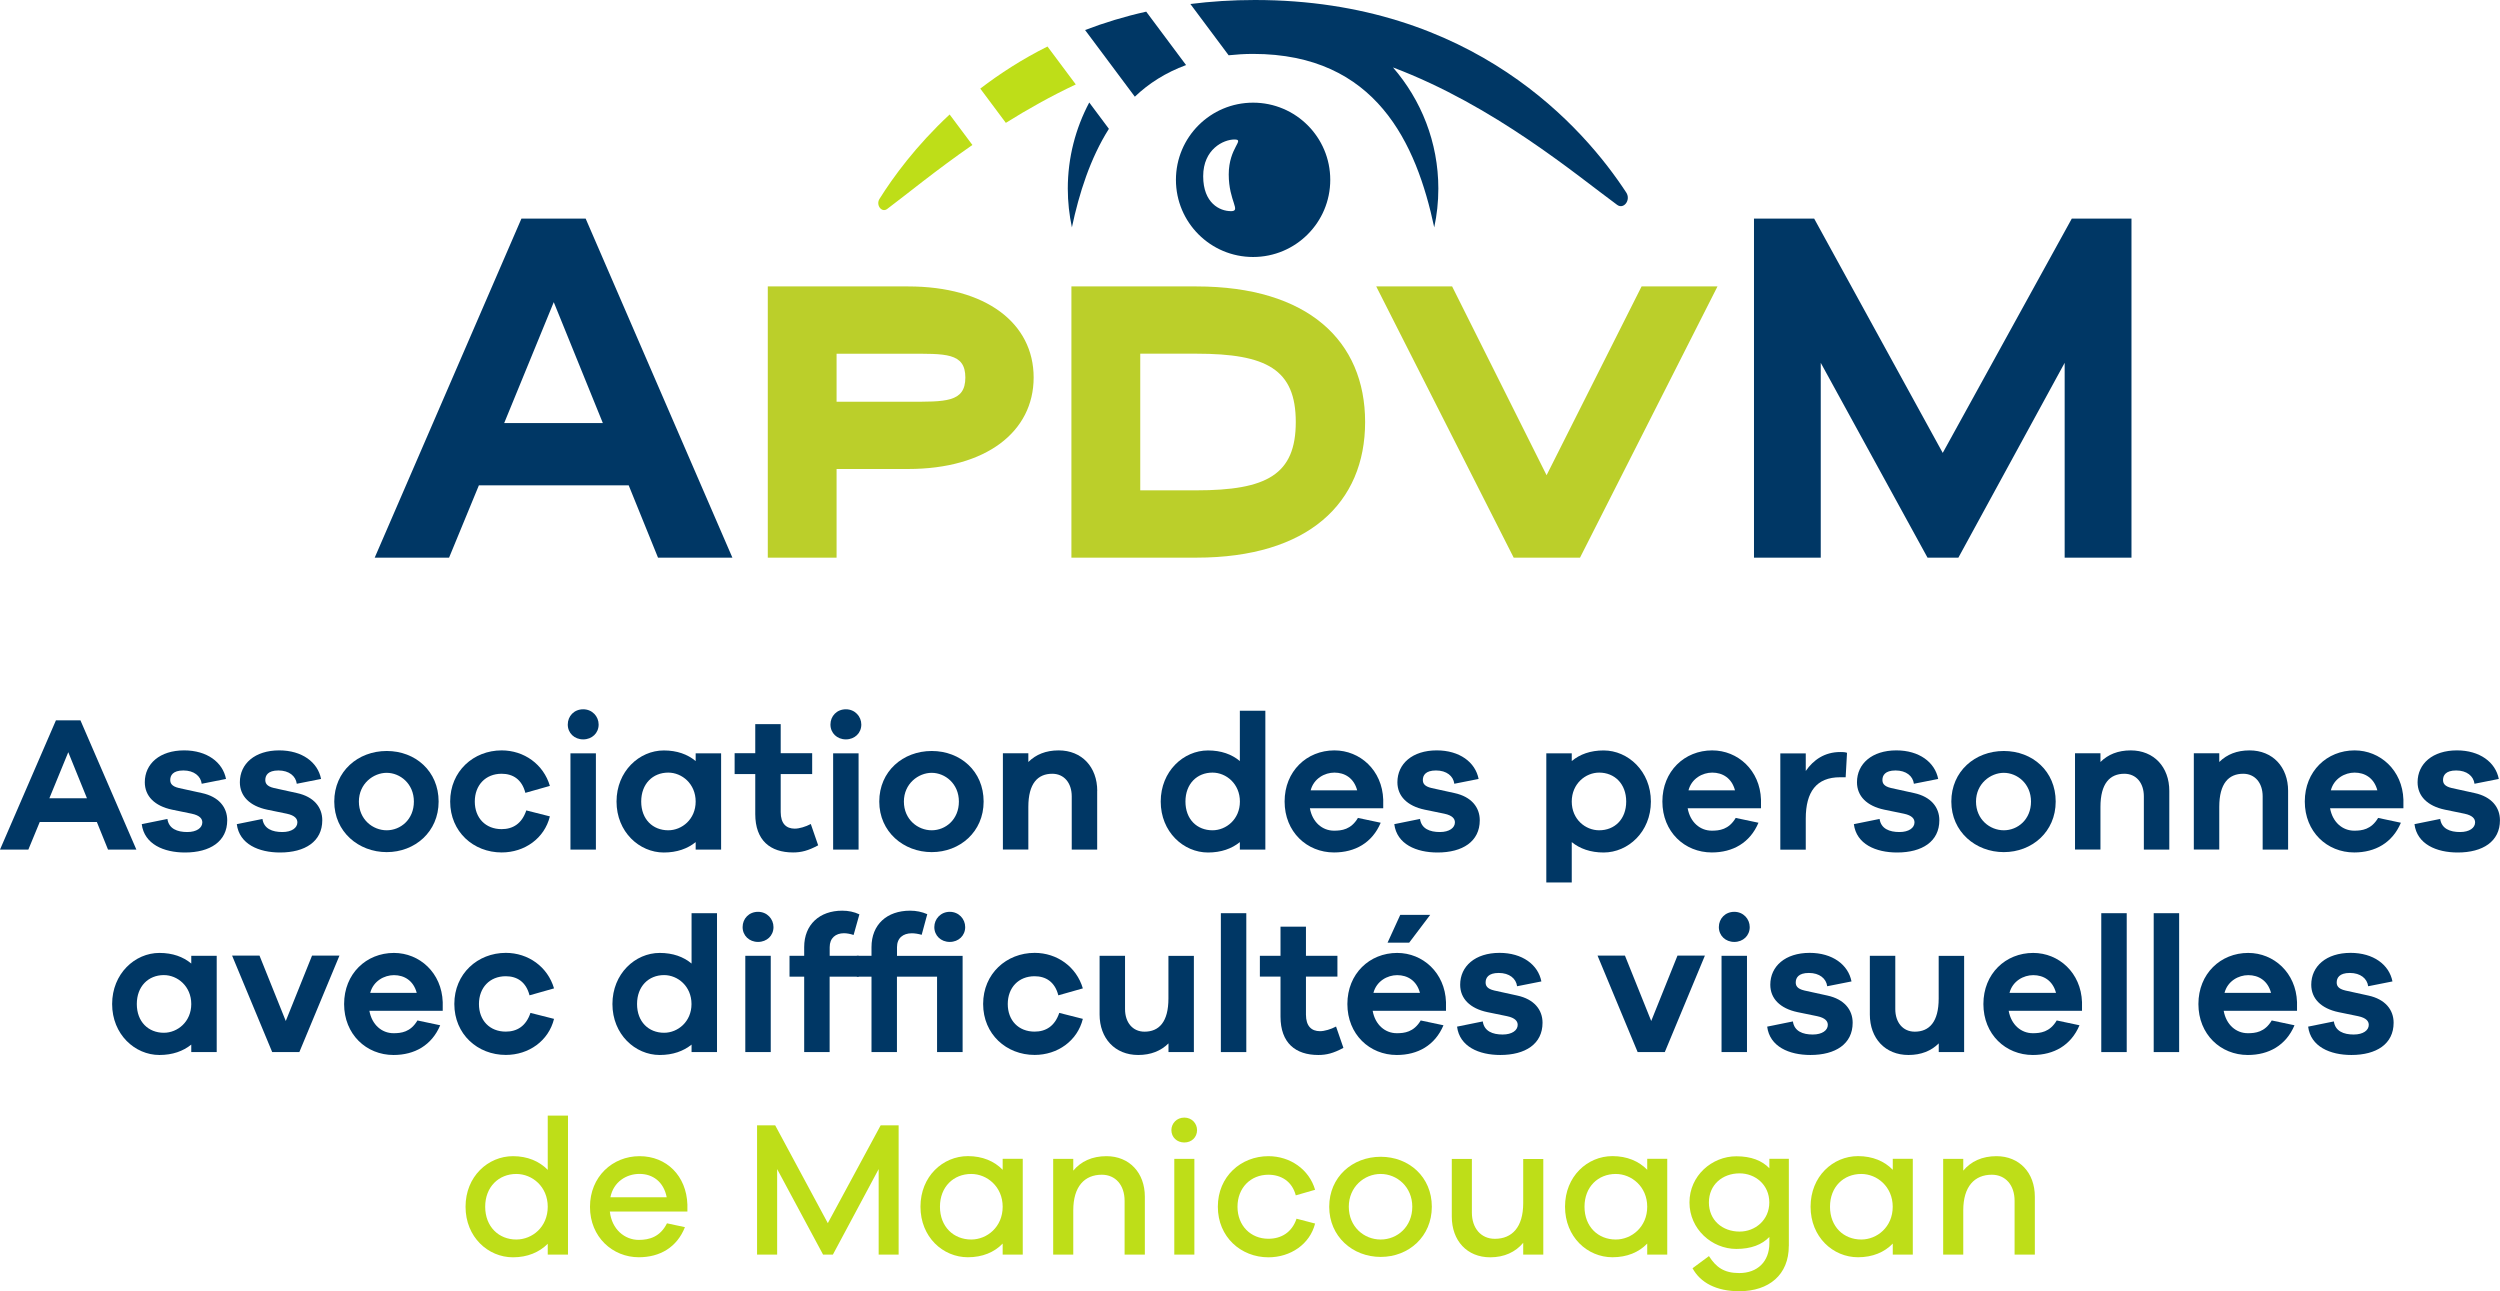<?xml version="1.0" encoding="UTF-8"?>
<svg xmlns="http://www.w3.org/2000/svg" id="uuid-c9c69563-e822-44f1-9dfa-04b7afbc793b" data-name="Calque 3" viewBox="0 0 456.83 235.95">
  <defs>
    <style>
      .uuid-e3c767e5-af2e-4a9c-ab7c-dcb8701e2d51 {
        fill: #bede18;
      }

      .uuid-e3c767e5-af2e-4a9c-ab7c-dcb8701e2d51, .uuid-dba5c895-5bb7-47c8-aa57-2c507f2ea85e, .uuid-50aead71-33be-46b5-9be1-12cdea9b6fa2 {
        stroke-width: 0px;
      }

      .uuid-dba5c895-5bb7-47c8-aa57-2c507f2ea85e {
        fill: #003765;
      }

      .uuid-50aead71-33be-46b5-9be1-12cdea9b6fa2 {
        fill: #bbcf2a;
      }
    </style>
  </defs>
  <g>
    <path class="uuid-dba5c895-5bb7-47c8-aa57-2c507f2ea85e" d="M19.74,155.25l-2.04-5.04H7.26l-2.08,5.04H0l10.22-23.62h4.48l10.22,23.62h-5.18ZM12.48,137.44l-3.46,8.43h6.87l-3.42-8.43Z"></path>
    <path class="uuid-dba5c895-5bb7-47c8-aa57-2c507f2ea85e" d="M30.59,149.64c.25,1.8,1.8,2.4,3.63,2.4,1.73,0,2.75-.77,2.75-1.76,0-.64-.42-1.27-1.94-1.59l-3.6-.74c-3.17-.67-4.97-2.47-4.97-5.01,0-3.38,2.75-5.82,7.19-5.82,4.16,0,7.05,2.15,7.65,5.22l-4.44.88c-.18-1.41-1.41-2.43-3.35-2.43s-2.4.92-2.4,1.73c0,.56.21,1.16,1.59,1.48l4.2.92c3.1.67,4.62,2.61,4.62,4.97,0,3.88-3.14,5.89-7.72,5.89-3.88,0-7.44-1.52-7.9-5.18l4.69-.95Z"></path>
    <path class="uuid-dba5c895-5bb7-47c8-aa57-2c507f2ea85e" d="M47.96,149.64c.25,1.8,1.8,2.4,3.63,2.4,1.73,0,2.75-.77,2.75-1.76,0-.64-.42-1.27-1.94-1.59l-3.6-.74c-3.17-.67-4.97-2.47-4.97-5.01,0-3.38,2.75-5.82,7.19-5.82,4.16,0,7.05,2.15,7.65,5.22l-4.44.88c-.18-1.41-1.41-2.43-3.35-2.43s-2.4.92-2.4,1.73c0,.56.21,1.16,1.59,1.48l4.2.92c3.1.67,4.62,2.61,4.62,4.97,0,3.88-3.14,5.89-7.72,5.89-3.88,0-7.44-1.52-7.9-5.18l4.69-.95Z"></path>
    <path class="uuid-dba5c895-5bb7-47c8-aa57-2c507f2ea85e" d="M80.15,146.47c0,5.54-4.34,9.24-9.48,9.24s-9.59-3.7-9.59-9.24,4.34-9.24,9.59-9.24,9.48,3.7,9.48,9.24ZM75.63,146.47c0-3.28-2.54-5.25-4.97-5.25s-5.08,1.98-5.08,5.25,2.54,5.25,5.08,5.25,4.97-1.97,4.97-5.25Z"></path>
    <path class="uuid-dba5c895-5bb7-47c8-aa57-2c507f2ea85e" d="M96.18,148.09l4.3,1.09c-.99,4.02-4.62,6.59-8.81,6.59-5.15,0-9.41-3.77-9.41-9.31s4.27-9.34,9.41-9.34c4.09,0,7.65,2.54,8.81,6.49l-4.48,1.27c-.63-2.47-2.29-3.49-4.34-3.49-2.93,0-4.9,2.08-4.9,5.08s1.97,5.04,4.9,5.04c2.05,0,3.7-.99,4.51-3.42Z"></path>
    <path class="uuid-dba5c895-5bb7-47c8-aa57-2c507f2ea85e" d="M109.39,132.4c0,1.55-1.2,2.71-2.82,2.71s-2.82-1.16-2.82-2.71,1.16-2.79,2.82-2.79,2.82,1.31,2.82,2.79ZM104.24,155.25v-17.59h4.65v17.59h-4.65Z"></path>
    <path class="uuid-dba5c895-5bb7-47c8-aa57-2c507f2ea85e" d="M131.77,155.25h-4.65v-1.37c-1.48,1.2-3.42,1.9-5.82,1.9-4.48,0-8.64-3.77-8.64-9.31s4.16-9.34,8.64-9.34c2.4,0,4.34.7,5.82,1.94v-1.41h4.65v17.59ZM127.12,146.47c0-3.24-2.5-5.29-5.01-5.29-2.82,0-4.94,2.04-4.94,5.29s2.12,5.25,4.94,5.25c2.5,0,5.01-2.01,5.01-5.25Z"></path>
    <path class="uuid-dba5c895-5bb7-47c8-aa57-2c507f2ea85e" d="M149.5,154.47c-1.83.99-3.1,1.3-4.58,1.3-4.16,0-6.91-2.19-6.91-7.02v-7.3h-3.77v-3.81h3.77v-5.32h4.65v5.32h5.75v3.81h-5.75v6.94c0,2.12,1.02,3.03,2.57,3.03.81,0,2.01-.35,2.93-.85l1.34,3.88Z"></path>
    <path class="uuid-dba5c895-5bb7-47c8-aa57-2c507f2ea85e" d="M157.39,132.4c0,1.55-1.2,2.71-2.82,2.71s-2.82-1.16-2.82-2.71,1.16-2.79,2.82-2.79,2.82,1.31,2.82,2.79ZM152.24,155.25v-17.59h4.65v17.59h-4.65Z"></path>
    <path class="uuid-dba5c895-5bb7-47c8-aa57-2c507f2ea85e" d="M179.74,146.47c0,5.54-4.34,9.24-9.48,9.24s-9.59-3.7-9.59-9.24,4.34-9.24,9.59-9.24,9.48,3.7,9.48,9.24ZM175.22,146.47c0-3.28-2.54-5.25-4.97-5.25s-5.08,1.98-5.08,5.25,2.54,5.25,5.08,5.25,4.97-1.97,4.97-5.25Z"></path>
    <path class="uuid-dba5c895-5bb7-47c8-aa57-2c507f2ea85e" d="M200.49,144.53v10.72h-4.65v-9.73c0-2.47-1.41-4.13-3.56-4.13-2.64,0-4.37,1.76-4.37,6.06v7.79h-4.65v-17.59h4.65v1.59c1.38-1.37,3.21-2.12,5.54-2.12,4.23,0,7.05,3.03,7.05,7.4Z"></path>
    <path class="uuid-dba5c895-5bb7-47c8-aa57-2c507f2ea85e" d="M231.22,155.25h-4.66v-1.37c-1.48,1.2-3.42,1.9-5.82,1.9-4.48,0-8.64-3.77-8.64-9.31s4.16-9.34,8.64-9.34c2.4,0,4.34.7,5.82,1.94v-9.2h4.66v25.38ZM226.57,146.47c0-3.24-2.5-5.29-5.01-5.29-2.82,0-4.94,2.04-4.94,5.29s2.12,5.25,4.94,5.25c2.5,0,5.01-2.01,5.01-5.25Z"></path>
    <path class="uuid-dba5c895-5bb7-47c8-aa57-2c507f2ea85e" d="M252.76,147.7h-13.4c.46,2.54,2.26,4.09,4.41,4.09,1.37,0,3.1-.18,4.37-2.33l4.16.88c-1.55,3.67-4.69,5.43-8.53,5.43-4.97,0-9.03-3.77-9.03-9.31s4.05-9.34,9.1-9.34c4.69,0,8.74,3.63,8.92,8.99v1.59ZM239.5,144.42h8.5c-.6-2.26-2.29-3.24-4.16-3.24-1.76,0-3.77,1.06-4.34,3.24Z"></path>
    <path class="uuid-dba5c895-5bb7-47c8-aa57-2c507f2ea85e" d="M259.48,149.64c.25,1.8,1.8,2.4,3.63,2.4,1.73,0,2.75-.77,2.75-1.76,0-.64-.42-1.27-1.94-1.59l-3.6-.74c-3.17-.67-4.97-2.47-4.97-5.01,0-3.38,2.75-5.82,7.19-5.82,4.16,0,7.05,2.15,7.65,5.22l-4.44.88c-.18-1.41-1.41-2.43-3.35-2.43s-2.4.92-2.4,1.73c0,.56.21,1.16,1.59,1.48l4.19.92c3.1.67,4.62,2.61,4.62,4.97,0,3.88-3.14,5.89-7.72,5.89-3.88,0-7.44-1.52-7.9-5.18l4.69-.95Z"></path>
    <path class="uuid-dba5c895-5bb7-47c8-aa57-2c507f2ea85e" d="M301.67,146.47c0,5.54-4.16,9.31-8.64,9.31-2.4,0-4.34-.7-5.82-1.9v7.37h-4.65v-23.59h4.65v1.41c1.48-1.24,3.42-1.94,5.82-1.94,4.48,0,8.64,3.81,8.64,9.34ZM297.16,146.47c0-3.24-2.12-5.29-4.94-5.29-2.5,0-5.01,2.04-5.01,5.29s2.5,5.25,5.01,5.25c2.82,0,4.94-2.01,4.94-5.25Z"></path>
    <path class="uuid-dba5c895-5bb7-47c8-aa57-2c507f2ea85e" d="M321.79,147.7h-13.4c.46,2.54,2.26,4.09,4.41,4.09,1.37,0,3.1-.18,4.37-2.33l4.16.88c-1.55,3.67-4.69,5.43-8.53,5.43-4.97,0-9.03-3.77-9.03-9.31s4.05-9.34,9.1-9.34c4.69,0,8.74,3.63,8.92,8.99v1.59ZM308.54,144.42h8.5c-.6-2.26-2.29-3.24-4.16-3.24-1.76,0-3.77,1.06-4.34,3.24Z"></path>
    <path class="uuid-dba5c895-5bb7-47c8-aa57-2c507f2ea85e" d="M337.51,137.55l-.25,4.48h-1.02c-4.3,0-6.27,2.64-6.27,7.55v5.68h-4.65v-17.59h4.65v3.21c1.41-2.04,3.46-3.46,6.31-3.46.46,0,.81,0,1.23.14Z"></path>
    <path class="uuid-dba5c895-5bb7-47c8-aa57-2c507f2ea85e" d="M343.46,149.64c.25,1.8,1.8,2.4,3.63,2.4,1.73,0,2.75-.77,2.75-1.76,0-.64-.42-1.27-1.94-1.59l-3.6-.74c-3.17-.67-4.97-2.47-4.97-5.01,0-3.38,2.75-5.82,7.19-5.82,4.16,0,7.05,2.15,7.65,5.22l-4.44.88c-.18-1.41-1.41-2.43-3.35-2.43s-2.4.92-2.4,1.73c0,.56.21,1.16,1.59,1.48l4.19.92c3.1.67,4.62,2.61,4.62,4.97,0,3.88-3.14,5.89-7.72,5.89-3.88,0-7.44-1.52-7.9-5.18l4.69-.95Z"></path>
    <path class="uuid-dba5c895-5bb7-47c8-aa57-2c507f2ea85e" d="M375.64,146.47c0,5.54-4.34,9.24-9.48,9.24s-9.59-3.7-9.59-9.24,4.34-9.24,9.59-9.24,9.48,3.7,9.48,9.24ZM371.13,146.47c0-3.28-2.54-5.25-4.97-5.25s-5.08,1.98-5.08,5.25,2.54,5.25,5.08,5.25,4.97-1.97,4.97-5.25Z"></path>
    <path class="uuid-dba5c895-5bb7-47c8-aa57-2c507f2ea85e" d="M396.4,144.53v10.72h-4.65v-9.73c0-2.47-1.41-4.13-3.56-4.13-2.64,0-4.37,1.76-4.37,6.06v7.79h-4.65v-17.59h4.65v1.59c1.37-1.37,3.21-2.12,5.53-2.12,4.23,0,7.05,3.03,7.05,7.4Z"></path>
    <path class="uuid-dba5c895-5bb7-47c8-aa57-2c507f2ea85e" d="M418.11,144.53v10.72h-4.65v-9.73c0-2.47-1.41-4.13-3.56-4.13-2.64,0-4.37,1.76-4.37,6.06v7.79h-4.65v-17.59h4.65v1.59c1.37-1.37,3.21-2.12,5.53-2.12,4.23,0,7.05,3.03,7.05,7.4Z"></path>
    <path class="uuid-dba5c895-5bb7-47c8-aa57-2c507f2ea85e" d="M439.18,147.7h-13.4c.46,2.54,2.26,4.09,4.41,4.09,1.37,0,3.1-.18,4.37-2.33l4.16.88c-1.55,3.67-4.69,5.43-8.53,5.43-4.97,0-9.03-3.77-9.03-9.31s4.05-9.34,9.1-9.34c4.69,0,8.74,3.63,8.92,8.99v1.59ZM425.92,144.42h8.5c-.6-2.26-2.29-3.24-4.16-3.24-1.76,0-3.77,1.06-4.34,3.24Z"></path>
    <path class="uuid-dba5c895-5bb7-47c8-aa57-2c507f2ea85e" d="M445.9,149.64c.25,1.8,1.8,2.4,3.63,2.4,1.73,0,2.75-.77,2.75-1.76,0-.64-.42-1.27-1.94-1.59l-3.6-.74c-3.17-.67-4.97-2.47-4.97-5.01,0-3.38,2.75-5.82,7.19-5.82,4.16,0,7.05,2.15,7.65,5.22l-4.44.88c-.18-1.41-1.41-2.43-3.35-2.43s-2.4.92-2.4,1.73c0,.56.21,1.16,1.59,1.48l4.19.92c3.1.67,4.62,2.61,4.62,4.97,0,3.88-3.14,5.89-7.72,5.89-3.88,0-7.44-1.52-7.9-5.18l4.69-.95Z"></path>
    <path class="uuid-dba5c895-5bb7-47c8-aa57-2c507f2ea85e" d="M39.6,192.25h-4.65v-1.37c-1.48,1.2-3.42,1.9-5.82,1.9-4.48,0-8.64-3.77-8.64-9.31s4.16-9.34,8.64-9.34c2.4,0,4.34.7,5.82,1.94v-1.41h4.65v17.59ZM34.95,183.47c0-3.24-2.5-5.29-5.01-5.29-2.82,0-4.94,2.04-4.94,5.29s2.12,5.25,4.94,5.25c2.5,0,5.01-2.01,5.01-5.25Z"></path>
    <path class="uuid-dba5c895-5bb7-47c8-aa57-2c507f2ea85e" d="M54.68,192.25h-4.94l-7.33-17.63h5.01l4.8,11.95,4.8-11.95h5.01l-7.33,17.63Z"></path>
    <path class="uuid-dba5c895-5bb7-47c8-aa57-2c507f2ea85e" d="M80.9,184.71h-13.4c.46,2.54,2.26,4.09,4.41,4.09,1.38,0,3.1-.18,4.37-2.33l4.16.88c-1.55,3.67-4.69,5.43-8.53,5.43-4.97,0-9.03-3.77-9.03-9.31s4.05-9.34,9.1-9.34c4.69,0,8.74,3.63,8.92,8.99v1.59ZM67.65,181.43h8.5c-.6-2.26-2.29-3.24-4.16-3.24-1.76,0-3.77,1.06-4.34,3.24Z"></path>
    <path class="uuid-dba5c895-5bb7-47c8-aa57-2c507f2ea85e" d="M96.94,185.09l4.3,1.09c-.99,4.02-4.62,6.59-8.81,6.59-5.15,0-9.41-3.77-9.41-9.31s4.27-9.34,9.41-9.34c4.09,0,7.65,2.54,8.81,6.49l-4.48,1.27c-.63-2.47-2.29-3.49-4.34-3.49-2.93,0-4.9,2.08-4.9,5.08s1.97,5.04,4.9,5.04c2.05,0,3.7-.99,4.51-3.42Z"></path>
    <path class="uuid-dba5c895-5bb7-47c8-aa57-2c507f2ea85e" d="M131.02,192.25h-4.65v-1.37c-1.48,1.2-3.42,1.9-5.82,1.9-4.48,0-8.64-3.77-8.64-9.31s4.16-9.34,8.64-9.34c2.4,0,4.34.7,5.82,1.94v-9.2h4.65v25.38ZM126.36,183.47c0-3.24-2.5-5.29-5.01-5.29-2.82,0-4.94,2.04-4.94,5.29s2.12,5.25,4.94,5.25c2.5,0,5.01-2.01,5.01-5.25Z"></path>
    <path class="uuid-dba5c895-5bb7-47c8-aa57-2c507f2ea85e" d="M141.34,169.41c0,1.55-1.2,2.71-2.82,2.71s-2.82-1.16-2.82-2.71,1.16-2.79,2.82-2.79,2.82,1.31,2.82,2.79ZM136.19,192.25v-17.59h4.65v17.59h-4.65Z"></path>
    <path class="uuid-dba5c895-5bb7-47c8-aa57-2c507f2ea85e" d="M156.92,174.66v3.81h-5.32v13.78h-4.65v-13.78h-2.68v-3.81h2.68v-1.59c0-4.13,2.82-6.66,6.95-6.66,1.13,0,2.15.21,3.14.67l-1.06,3.77c-.63-.21-1.27-.32-1.76-.32-1.52,0-2.61.88-2.61,2.54v1.59h5.32Z"></path>
    <path class="uuid-dba5c895-5bb7-47c8-aa57-2c507f2ea85e" d="M175.88,192.25h-4.65v-13.78h-7.33v13.78h-4.65v-13.78h-2.68v-3.81h2.68v-1.59c0-4.13,2.82-6.66,7.05-6.66,1.13,0,2.15.21,3.14.64l-1.02,3.77c-.63-.18-1.27-.28-1.8-.28-1.62,0-2.71.88-2.71,2.54v1.59h11.99v17.59ZM170.73,169.41c0-1.48,1.16-2.79,2.82-2.79s2.82,1.31,2.82,2.79c0,1.55-1.2,2.71-2.82,2.71s-2.82-1.16-2.82-2.71Z"></path>
    <path class="uuid-dba5c895-5bb7-47c8-aa57-2c507f2ea85e" d="M193.57,185.09l4.3,1.09c-.99,4.02-4.62,6.59-8.81,6.59-5.15,0-9.41-3.77-9.41-9.31s4.27-9.34,9.41-9.34c4.09,0,7.65,2.54,8.81,6.49l-4.48,1.27c-.63-2.47-2.29-3.49-4.34-3.49-2.93,0-4.9,2.08-4.9,5.08s1.97,5.04,4.9,5.04c2.05,0,3.7-.99,4.51-3.42Z"></path>
    <path class="uuid-dba5c895-5bb7-47c8-aa57-2c507f2ea85e" d="M218.17,192.25h-4.65v-1.59c-1.38,1.37-3.21,2.12-5.54,2.12-4.23,0-7.05-3.03-7.05-7.4v-10.72h4.65v9.73c0,2.47,1.41,4.13,3.56,4.13,2.64,0,4.37-1.76,4.37-6.06v-7.79h4.65v17.59Z"></path>
    <path class="uuid-dba5c895-5bb7-47c8-aa57-2c507f2ea85e" d="M223.09,192.25v-25.38h4.65v25.38h-4.65Z"></path>
    <path class="uuid-dba5c895-5bb7-47c8-aa57-2c507f2ea85e" d="M245.48,191.48c-1.83.99-3.1,1.3-4.58,1.3-4.16,0-6.91-2.19-6.91-7.02v-7.3h-3.77v-3.81h3.77v-5.32h4.65v5.32h5.75v3.81h-5.75v6.94c0,2.12,1.02,3.03,2.57,3.03.81,0,2.01-.35,2.93-.85l1.34,3.88Z"></path>
    <path class="uuid-dba5c895-5bb7-47c8-aa57-2c507f2ea85e" d="M264.23,184.71h-13.4c.46,2.54,2.26,4.09,4.41,4.09,1.37,0,3.1-.18,4.37-2.33l4.16.88c-1.55,3.67-4.69,5.43-8.53,5.43-4.97,0-9.03-3.77-9.03-9.31s4.05-9.34,9.1-9.34c4.69,0,8.74,3.63,8.92,8.99v1.59ZM250.97,181.43h8.5c-.6-2.26-2.29-3.24-4.16-3.24-1.76,0-3.77,1.06-4.34,3.24ZM253.55,172.26l2.32-5.08h5.47l-3.84,5.08h-3.95Z"></path>
    <path class="uuid-dba5c895-5bb7-47c8-aa57-2c507f2ea85e" d="M270.95,186.64c.25,1.8,1.8,2.4,3.63,2.4,1.73,0,2.75-.77,2.75-1.76,0-.64-.42-1.27-1.94-1.59l-3.6-.74c-3.17-.67-4.97-2.47-4.97-5.01,0-3.38,2.75-5.82,7.19-5.82,4.16,0,7.05,2.15,7.65,5.22l-4.44.88c-.18-1.41-1.41-2.43-3.35-2.43s-2.4.92-2.4,1.73c0,.56.21,1.16,1.59,1.48l4.19.92c3.1.67,4.62,2.61,4.62,4.97,0,3.88-3.14,5.89-7.72,5.89-3.88,0-7.44-1.52-7.9-5.18l4.69-.95Z"></path>
    <path class="uuid-dba5c895-5bb7-47c8-aa57-2c507f2ea85e" d="M304.19,192.25h-4.94l-7.33-17.63h5.01l4.8,11.95,4.8-11.95h5.01l-7.33,17.63Z"></path>
    <path class="uuid-dba5c895-5bb7-47c8-aa57-2c507f2ea85e" d="M319.73,169.41c0,1.55-1.2,2.71-2.82,2.71s-2.82-1.16-2.82-2.71,1.16-2.79,2.82-2.79,2.82,1.31,2.82,2.79ZM314.58,192.25v-17.59h4.65v17.59h-4.65Z"></path>
    <path class="uuid-dba5c895-5bb7-47c8-aa57-2c507f2ea85e" d="M327.62,186.64c.25,1.8,1.8,2.4,3.63,2.4,1.73,0,2.75-.77,2.75-1.76,0-.64-.42-1.27-1.94-1.59l-3.6-.74c-3.17-.67-4.97-2.47-4.97-5.01,0-3.38,2.75-5.82,7.19-5.82,4.16,0,7.05,2.15,7.65,5.22l-4.44.88c-.18-1.41-1.41-2.43-3.35-2.43s-2.4.92-2.4,1.73c0,.56.21,1.16,1.59,1.48l4.19.92c3.1.67,4.62,2.61,4.62,4.97,0,3.88-3.14,5.89-7.72,5.89-3.88,0-7.44-1.52-7.9-5.18l4.69-.95Z"></path>
    <path class="uuid-dba5c895-5bb7-47c8-aa57-2c507f2ea85e" d="M358.92,192.25h-4.65v-1.59c-1.37,1.37-3.21,2.12-5.54,2.12-4.23,0-7.05-3.03-7.05-7.4v-10.72h4.65v9.73c0,2.47,1.41,4.13,3.56,4.13,2.64,0,4.37-1.76,4.37-6.06v-7.79h4.65v17.59Z"></path>
    <path class="uuid-dba5c895-5bb7-47c8-aa57-2c507f2ea85e" d="M380.45,184.71h-13.4c.46,2.54,2.26,4.09,4.41,4.09,1.37,0,3.1-.18,4.37-2.33l4.16.88c-1.55,3.67-4.69,5.43-8.53,5.43-4.97,0-9.03-3.77-9.03-9.31s4.05-9.34,9.1-9.34c4.69,0,8.74,3.63,8.92,8.99v1.59ZM367.2,181.43h8.5c-.6-2.26-2.29-3.24-4.16-3.24-1.76,0-3.77,1.06-4.34,3.24Z"></path>
    <path class="uuid-dba5c895-5bb7-47c8-aa57-2c507f2ea85e" d="M383.97,192.25v-25.38h4.65v25.38h-4.65Z"></path>
    <path class="uuid-dba5c895-5bb7-47c8-aa57-2c507f2ea85e" d="M393.55,192.25v-25.38h4.65v25.38h-4.65Z"></path>
    <path class="uuid-dba5c895-5bb7-47c8-aa57-2c507f2ea85e" d="M419.74,184.71h-13.4c.46,2.54,2.26,4.09,4.41,4.09,1.37,0,3.1-.18,4.37-2.33l4.16.88c-1.55,3.67-4.69,5.43-8.53,5.43-4.97,0-9.03-3.77-9.03-9.31s4.05-9.34,9.1-9.34c4.69,0,8.74,3.63,8.92,8.99v1.59ZM406.49,181.43h8.5c-.6-2.26-2.29-3.24-4.16-3.24-1.76,0-3.77,1.06-4.34,3.24Z"></path>
    <path class="uuid-dba5c895-5bb7-47c8-aa57-2c507f2ea85e" d="M426.47,186.64c.25,1.8,1.8,2.4,3.63,2.4,1.73,0,2.75-.77,2.75-1.76,0-.64-.42-1.27-1.94-1.59l-3.6-.74c-3.17-.67-4.97-2.47-4.97-5.01,0-3.38,2.75-5.82,7.19-5.82,4.16,0,7.05,2.15,7.65,5.22l-4.44.88c-.18-1.41-1.41-2.43-3.35-2.43s-2.4.92-2.4,1.73c0,.56.21,1.16,1.59,1.48l4.19.92c3.1.67,4.62,2.61,4.62,4.97,0,3.88-3.14,5.89-7.72,5.89-3.88,0-7.44-1.52-7.9-5.18l4.69-.95Z"></path>
    <path class="uuid-e3c767e5-af2e-4a9c-ab7c-dcb8701e2d51" d="M103.79,229.25h-3.7v-1.97c-1.55,1.55-3.7,2.47-6.35,2.47-4.55,0-8.67-3.7-8.67-9.24s4.12-9.24,8.67-9.24c2.64,0,4.8.92,6.35,2.5v-9.91h3.7v25.38ZM100.09,220.51c0-3.67-2.82-5.99-5.75-5.99-3.17,0-5.68,2.33-5.68,5.99s2.5,5.99,5.68,5.99c2.93,0,5.75-2.29,5.75-5.99Z"></path>
    <path class="uuid-e3c767e5-af2e-4a9c-ab7c-dcb8701e2d51" d="M125.61,221.39h-14.17c.35,3.25,2.71,5.18,5.29,5.18,1.94,0,3.91-.56,5.15-3.03l3.28.7c-1.45,3.67-4.55,5.5-8.43,5.5-4.76,0-8.92-3.67-8.92-9.2s4.12-9.27,9.06-9.27,8.57,3.6,8.74,8.85v1.27ZM111.54,218.78h10.29c-.56-2.86-2.57-4.27-4.97-4.27s-4.76,1.45-5.32,4.27Z"></path>
    <path class="uuid-e3c767e5-af2e-4a9c-ab7c-dcb8701e2d51" d="M164.23,229.25h-3.67v-15.62l-8.36,15.62h-1.8l-8.39-15.62v15.62h-3.67v-23.62h3.31l9.62,17.88,9.66-17.88h3.28v23.62Z"></path>
    <path class="uuid-e3c767e5-af2e-4a9c-ab7c-dcb8701e2d51" d="M186.89,229.25h-3.67v-2.01c-1.52,1.59-3.7,2.5-6.35,2.5-4.58,0-8.67-3.7-8.67-9.24s4.09-9.24,8.67-9.24c2.64,0,4.83.92,6.35,2.5v-2.01h3.67v17.49ZM183.22,220.51c0-3.67-2.86-5.99-5.75-5.99-3.21,0-5.71,2.33-5.71,5.99s2.5,5.99,5.71,5.99c2.89,0,5.75-2.29,5.75-5.99Z"></path>
    <path class="uuid-e3c767e5-af2e-4a9c-ab7c-dcb8701e2d51" d="M209.2,218.68v10.58h-3.7v-9.84c0-2.86-1.66-4.76-4.16-4.76-3.14,0-5.22,2.12-5.22,6.52v8.07h-3.67v-17.49h3.67v2.15c1.41-1.69,3.45-2.64,6.06-2.64,4.19,0,7.02,3.03,7.02,7.4Z"></path>
    <path class="uuid-e3c767e5-af2e-4a9c-ab7c-dcb8701e2d51" d="M218.74,206.51c0,1.3-.99,2.26-2.33,2.26s-2.36-.95-2.36-2.26c0-1.24.99-2.29,2.36-2.29s2.33,1.06,2.33,2.29ZM214.58,229.25v-17.49h3.67v17.49h-3.67Z"></path>
    <path class="uuid-e3c767e5-af2e-4a9c-ab7c-dcb8701e2d51" d="M236.93,222.7l3.38.88c-.95,3.77-4.48,6.17-8.53,6.17-5.01,0-9.24-3.7-9.24-9.24s4.23-9.24,9.24-9.24c3.95,0,7.44,2.4,8.53,6.14l-3.53,1.02c-.67-2.57-2.68-3.77-5.01-3.77-3.24,0-5.64,2.4-5.64,5.85s2.4,5.85,5.64,5.85c2.33,0,4.3-1.13,5.15-3.67Z"></path>
    <path class="uuid-e3c767e5-af2e-4a9c-ab7c-dcb8701e2d51" d="M261.64,220.51c0,5.43-4.2,9.17-9.34,9.17s-9.41-3.74-9.41-9.17,4.23-9.13,9.41-9.13,9.34,3.7,9.34,9.13ZM258.07,220.51c0-3.63-2.79-5.99-5.78-5.99s-5.82,2.36-5.82,5.99,2.75,5.99,5.82,5.99,5.78-2.36,5.78-5.99Z"></path>
    <path class="uuid-e3c767e5-af2e-4a9c-ab7c-dcb8701e2d51" d="M282.01,229.25h-3.67v-2.15c-1.41,1.69-3.46,2.65-6.03,2.65-4.23,0-7.02-3.03-7.02-7.44v-10.54h3.67v9.8c0,2.86,1.66,4.8,4.2,4.8,3.14,0,5.18-2.12,5.18-6.52v-8.07h3.67v17.49Z"></path>
    <path class="uuid-e3c767e5-af2e-4a9c-ab7c-dcb8701e2d51" d="M304.66,229.25h-3.66v-2.01c-1.52,1.59-3.7,2.5-6.35,2.5-4.58,0-8.67-3.7-8.67-9.24s4.09-9.24,8.67-9.24c2.64,0,4.83.92,6.35,2.5v-2.01h3.66v17.49ZM301,220.51c0-3.67-2.86-5.99-5.75-5.99-3.21,0-5.71,2.33-5.71,5.99s2.5,5.99,5.71,5.99c2.89,0,5.75-2.29,5.75-5.99Z"></path>
    <path class="uuid-e3c767e5-af2e-4a9c-ab7c-dcb8701e2d51" d="M326.87,227.7c0,5.22-3.6,8.25-9.06,8.25-4.2,0-7.12-1.59-8.53-4.2l3-2.22c1.31,2.04,2.75,3.1,5.54,3.1,3.31,0,5.5-2.08,5.5-5.47v-1.13c-1.34,1.41-3.35,2.19-6.03,2.19-4.48,0-8.57-3.63-8.57-8.5s4.09-8.43,8.57-8.43c2.68,0,4.69.78,6.03,2.19v-1.73h3.56v15.94ZM323.31,219.73c0-3.24-2.57-5.32-5.43-5.32-3.14,0-5.61,2.08-5.61,5.32s2.47,5.32,5.61,5.32c2.86,0,5.43-2.12,5.43-5.32Z"></path>
    <path class="uuid-e3c767e5-af2e-4a9c-ab7c-dcb8701e2d51" d="M349.53,229.25h-3.66v-2.01c-1.52,1.59-3.7,2.5-6.35,2.5-4.58,0-8.67-3.7-8.67-9.24s4.09-9.24,8.67-9.24c2.64,0,4.83.92,6.35,2.5v-2.01h3.66v17.49ZM345.86,220.51c0-3.67-2.86-5.99-5.75-5.99-3.21,0-5.71,2.33-5.71,5.99s2.5,5.99,5.71,5.99c2.89,0,5.75-2.29,5.75-5.99Z"></path>
    <path class="uuid-e3c767e5-af2e-4a9c-ab7c-dcb8701e2d51" d="M371.83,218.68v10.58h-3.7v-9.84c0-2.86-1.66-4.76-4.16-4.76-3.14,0-5.22,2.12-5.22,6.52v8.07h-3.67v-17.49h3.67v2.15c1.41-1.69,3.46-2.64,6.06-2.64,4.2,0,7.02,3.03,7.02,7.4Z"></path>
  </g>
  <g>
    <path class="uuid-dba5c895-5bb7-47c8-aa57-2c507f2ea85e" d="M120.24,101.9l-5.36-13.22h-27.37l-5.45,13.22h-13.59l26.81-61.95h11.74l26.81,61.95h-13.59ZM101.19,55.21l-9.06,22.1h18.03l-8.97-22.1Z"></path>
    <path class="uuid-50aead71-33be-46b5-9be1-12cdea9b6fa2" d="M165.95,52.34c14.24,0,22.93,6.73,22.93,16.64s-8.69,16.72-22.93,16.72h-13.08v16.2h-12.57v-49.56h25.65ZM165.95,73.41c6.75,0,10.45.16,10.45-4.42s-3.7-4.35-10.45-4.35h-13.08v8.77h13.08Z"></path>
    <path class="uuid-50aead71-33be-46b5-9be1-12cdea9b6fa2" d="M218.62,52.34c20.43,0,30.83,9.99,30.83,24.78s-10.4,24.78-30.83,24.78h-22.84v-49.56h22.84ZM218.62,89.6c12.85,0,18.16-2.87,18.16-12.48s-5.31-12.49-18.16-12.49h-10.26v24.97h10.26Z"></path>
    <path class="uuid-50aead71-33be-46b5-9be1-12cdea9b6fa2" d="M288.71,101.9h-12.11l-25.12-49.56h13.87l17.26,34.5,17.36-34.5h13.87l-25.12,49.56Z"></path>
    <path class="uuid-dba5c895-5bb7-47c8-aa57-2c507f2ea85e" d="M389.49,101.9h-12.21v-35.6l-19.42,35.6h-5.64l-19.51-35.6v35.6h-12.2v-61.95h11l23.49,42.81,23.58-42.81h10.91v61.95Z"></path>
  </g>
  <path class="uuid-dba5c895-5bb7-47c8-aa57-2c507f2ea85e" d="M228.98,18.76c-7.79,0-14.1,6.31-14.1,14.1s6.31,14.1,14.1,14.1,14.1-6.31,14.1-14.1-6.31-14.1-14.1-14.1ZM224.9,38.58c-1.99,0-5.04-1.44-5.04-6.38s3.71-6.71,5.71-6.71-1.04,1.44-1.04,6.39,2.36,6.71.37,6.71Z"></path>
  <g>
    <path class="uuid-dba5c895-5bb7-47c8-aa57-2c507f2ea85e" d="M209.45,2.13c-3.99.89-7.71,2.03-11.17,3.36l9.09,12.18c2.55-2.44,5.65-4.41,9.36-5.78l-7.28-9.76Z"></path>
    <path class="uuid-dba5c895-5bb7-47c8-aa57-2c507f2ea85e" d="M297.18,35.2c-7.62-11.67-27.93-35.2-67.87-35.2-4.14,0-8.06.26-11.79.73l6.99,9.37c1.42-.15,2.9-.25,4.46-.25,22.53,0,29.85,16.41,33.11,31.7.49-2.28.75-4.65.75-7.08,0-8.48-3.14-16.21-8.29-22.15,18.57,7.02,33.47,19.63,40.97,25.12,1.21.88,2.54-.91,1.66-2.25Z"></path>
    <path class="uuid-e3c767e5-af2e-4a9c-ab7c-dcb8701e2d51" d="M183.8,22.45c3.93-2.46,8.21-4.87,12.78-7.02l-5.17-6.93c-4.63,2.31-8.7,4.95-12.28,7.69l4.67,6.26Z"></path>
    <path class="uuid-e3c767e5-af2e-4a9c-ab7c-dcb8701e2d51" d="M173.53,20.92c-6.17,5.74-10.34,11.46-12.82,15.43-.7,1.12.41,2.58,1.4,1.84,3.43-2.56,8.79-6.99,15.58-11.7l-4.16-5.57Z"></path>
    <path class="uuid-dba5c895-5bb7-47c8-aa57-2c507f2ea85e" d="M199.04,18.73c-2.49,4.7-3.92,10.05-3.92,15.74,0,2.43.27,4.79.75,7.08,1.32-6.22,3.34-12.6,6.76-18.01l-3.59-4.81Z"></path>
  </g>
</svg>
